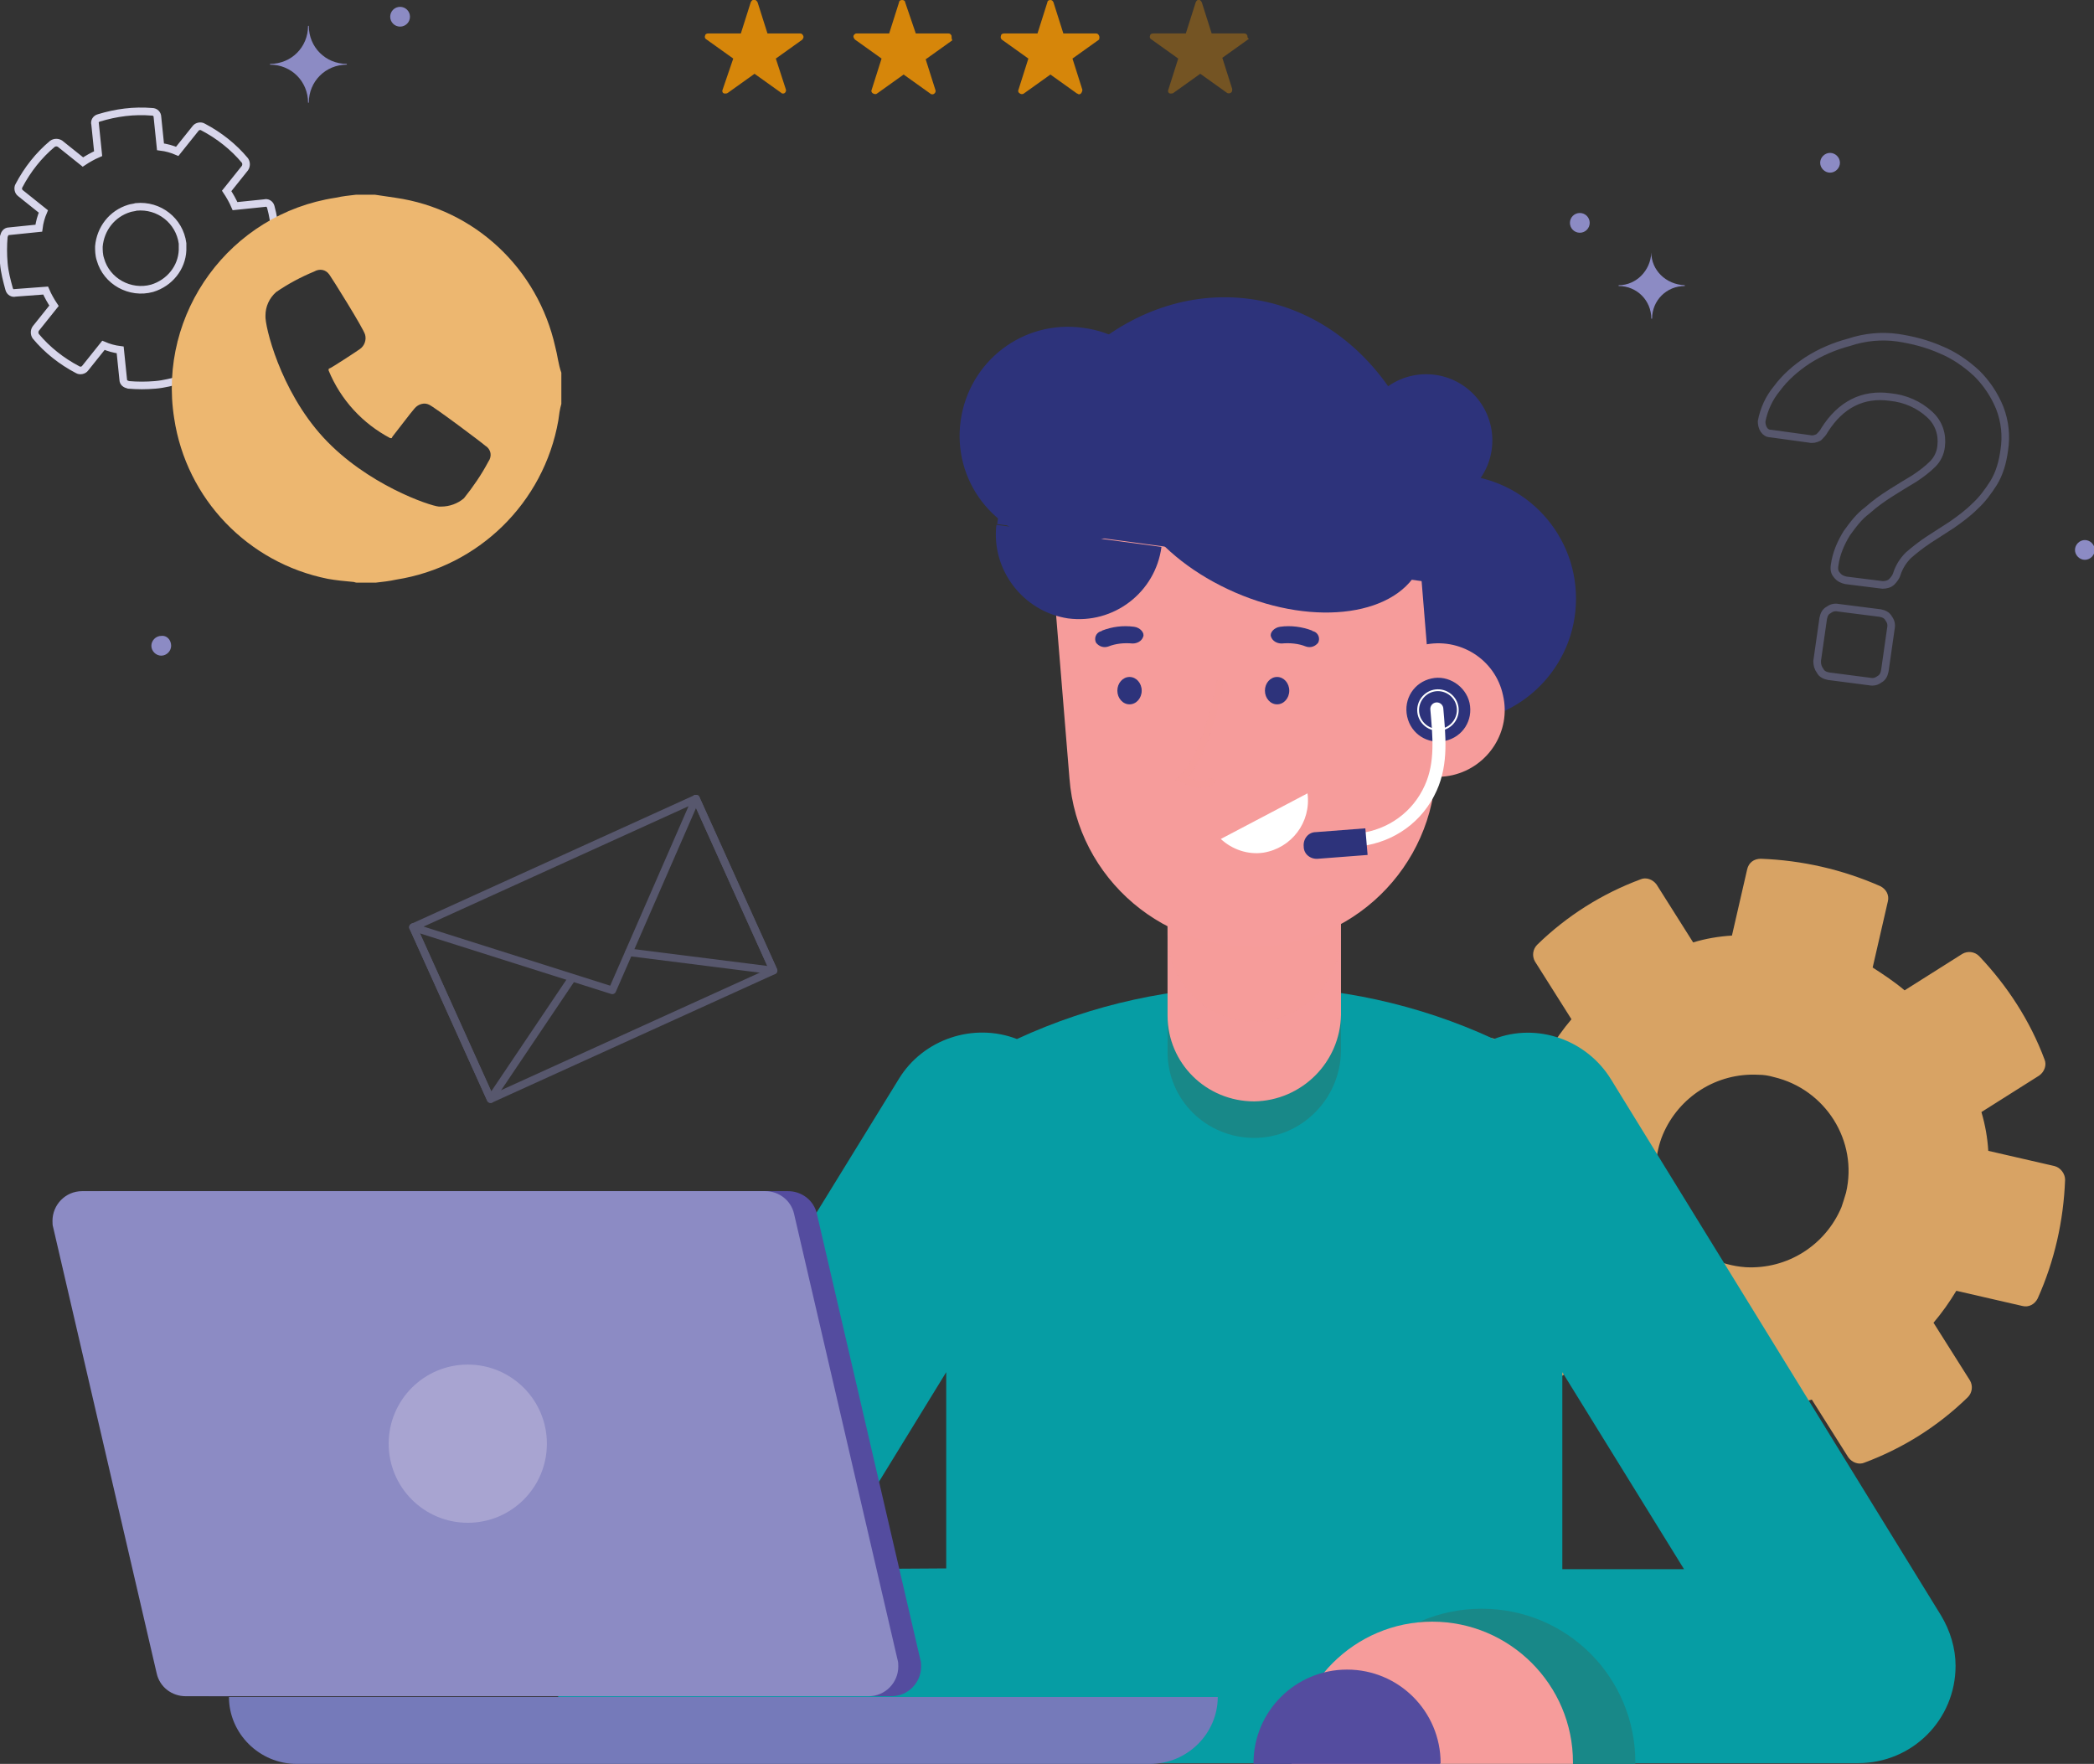 <?xml version="1.0" encoding="utf-8"?>
<!-- Generator: Adobe Illustrator 25.3.1, SVG Export Plug-In . SVG Version: 6.00 Build 0)  -->
<svg version="1.1" id="Layer_1" xmlns="http://www.w3.org/2000/svg" xmlns:xlink="http://www.w3.org/1999/xlink" x="0px" y="0px"
	 viewBox="0 0 275.3 231.9" style="enable-background:new 0 0 275.3 231.9;" xml:space="preserve">
<rect x="0" y="0" width="275.3" height="231.9" fill="#333333" stroke="none"/>
<style type="text/css">
	.st0{opacity:0.4;}
	.st1{fill:none;stroke:#8C8BC4;stroke-linecap:round;stroke-linejoin:round;}
	.st2{fill:#D8A364;}
	.st3{fill:#2D337B;}
	.st4{fill:#069DA4;}
	.st5{fill:#188888;}
	.st6{fill:#F69C9B;}
	.st7{opacity:0.5;fill:#F69C9B;enable-background:new    ;}
	.st8{fill:#FFFFFF;}
	.st9{fill:#544C9F;}
	.st10{fill:#757ABA;}
	.st11{fill:#8C8BC4;}
	.st12{fill:#A8A4D1;}
	.st13{opacity:0.5;fill:none;stroke:#F69C9B;stroke-width:0.91;stroke-miterlimit:10;enable-background:new    ;}
	.st14{fill:none;stroke:#FFFFFF;stroke-width:1.71;stroke-linecap:round;stroke-linejoin:round;}
	.st15{fill:none;stroke:#FFFFFF;stroke-width:0.24;stroke-linecap:round;stroke-linejoin:round;}
	.st16{fill:none;stroke:#D8D6EB;stroke-miterlimit:10;}
	.st17{fill:#EDB770;}
	.st18{fill:#D6860A;}
	.st19{opacity:0.4;fill:#D6860A;enable-background:new    ;}
</style>
<g>
	<g id="Layer_1_1_">
		<g class="st0">
			<path class="st1" d="M249.5,44.4c2,0.3,3.9,0.8,5.7,1.6c1.7,0.7,3.3,1.8,4.7,3.1c1.3,1.3,2.3,2.8,3,4.5c0.7,1.8,0.9,3.7,0.6,5.6
				c-0.2,1.5-0.6,3-1.4,4.3c-0.7,1.1-1.5,2.2-2.5,3.1c-0.9,0.9-2,1.7-3,2.4l-3.1,2c-0.9,0.6-1.8,1.3-2.6,2c-0.7,0.7-1.2,1.5-1.5,2.4
				c-0.1,0.4-0.4,0.8-0.7,1.1c-0.3,0.3-0.8,0.4-1.2,0.4l-4.8-0.6c-0.5-0.1-0.9-0.3-1.2-0.7c-0.3-0.3-0.4-0.8-0.3-1.3
				c0.2-1.5,0.8-2.9,1.6-4.2c0.8-1.1,1.6-2.2,2.7-3c1-0.9,2-1.6,3.1-2.3c1.1-0.7,2.1-1.3,3.1-1.9c0.9-0.6,1.7-1.2,2.4-1.9
				c0.6-0.6,1-1.4,1.1-2.3c0.2-1.6-0.3-3.1-1.5-4.2c-1.4-1.3-3.2-2.1-5.2-2.3c-3.6-0.5-6.5,1-8.6,4.3c-0.2,0.4-0.5,0.7-0.8,1
				c-0.4,0.2-0.8,0.3-1.2,0.2l-5.1-0.7c-0.4,0-0.7-0.2-0.9-0.5c-0.2-0.3-0.3-0.7-0.3-1.1c0.3-1.6,1-3.1,2-4.3c1.1-1.5,2.5-2.7,4-3.7
				c1.7-1.1,3.6-1.9,5.5-2.4C245.2,44.3,247.4,44.1,249.5,44.4z M247.2,80.6c0.5,0.1,0.9,0.3,1.1,0.7c0.3,0.4,0.4,0.8,0.3,1.3
				l-0.8,5.6c-0.1,0.5-0.3,0.9-0.7,1.1c-0.4,0.3-0.8,0.4-1.3,0.3l-5.4-0.7c-0.5-0.1-0.9-0.3-1.1-0.7c-0.3-0.4-0.4-0.8-0.4-1.3
				l0.8-5.6c0.1-0.5,0.3-0.9,0.7-1.1c0.4-0.3,0.8-0.4,1.3-0.3L247.2,80.6z"/>
		</g>
		<path class="st2" d="M271.5,155.1c0-0.8-0.6-1.6-1.4-1.8l-8.7-2c-0.1-1.7-0.4-3.4-0.9-5.1l7.6-4.8c0.7-0.5,1-1.4,0.7-2.1
			c-1.9-5.1-4.9-9.7-8.6-13.6c-0.6-0.6-1.5-0.7-2.2-0.3l-7.6,4.8c-1.3-1.1-2.8-2.1-4.2-3l2-8.7c0.2-0.8-0.2-1.6-1-2
			c-5-2.2-10.3-3.4-15.7-3.6c-0.9,0-1.6,0.5-1.8,1.4l-2,8.7c-1.7,0.1-3.5,0.4-5.1,0.9l-4.8-7.6c-0.5-0.7-1.4-1-2.1-0.7
			c-5.1,1.9-9.7,4.8-13.6,8.6c-0.6,0.6-0.7,1.5-0.3,2.2l4.8,7.6c-1.1,1.3-2.1,2.7-3,4.2l-8.7-2c-0.8-0.2-1.6,0.2-2,1
			c-2.2,5-3.4,10.3-3.6,15.7c0,0.9,0.6,1.6,1.4,1.8l8.7,2c0.1,1.7,0.4,3.4,0.9,5.1l-7.6,4.7c-0.7,0.4-1,1.4-0.7,2.1
			c1.9,5.1,4.8,9.7,8.6,13.6c0.6,0.6,1.5,0.8,2.2,0.3l7.6-4.8c1.3,1.1,2.8,2.1,4.2,3l-2,8.7c-0.2,0.8,0.2,1.6,1,2
			c4.9,2.2,10.3,3.5,15.7,3.6c0.8,0,1.6-0.6,1.8-1.4l2-8.7c1.7-0.1,3.4-0.4,5.1-0.9l4.8,7.6c0.5,0.7,1.4,1,2.1,0.7
			c5.1-1.9,9.7-4.8,13.6-8.6c0.6-0.6,0.7-1.5,0.3-2.2l-4.8-7.6c1.1-1.3,2.1-2.7,3-4.2l8.7,2c0.8,0.2,1.6-0.2,2-1
			C270.1,165.8,271.3,160.5,271.5,155.1L271.5,155.1z M242.1,158.7c-2.1,5-7.1,8.2-12.6,7.9l0,0c-7-0.5-12.3-6.5-11.8-13.5
			c0.1-1.3,0.4-2.7,0.9-3.9c2.1-5,7.1-8.2,12.6-7.9c0.7,0,1.3,0.1,2,0.3c6.8,1.6,11.1,8.4,9.5,15.2
			C242.5,157.5,242.3,158.1,242.1,158.7L242.1,158.7z"/>
		<circle class="st3" cx="190.9" cy="78.7" r="16.3"/>
		<path class="st4" d="M74.4,225.3c2.3,4,6.5,6.5,11.2,6.5h158.7c7.1,0,12.8-5.7,12.8-12.8c0-2.3-0.7-4.6-1.9-6.6l-43.4-70.5
			c-3.2-5.2-9.7-7.5-15.4-5.3c-19.9-9.2-42.8-9.2-62.7,0c-5.7-2.2-12.3,0-15.5,5.2l-43.4,70.5C72.2,216.4,72.1,221.3,74.4,225.3z
			 M221.4,206.3h-16v-25.9L221.4,206.3z M108.5,206.3l15.9-25.9v25.8L108.5,206.3z"/>
		<path class="st5" d="M164.9,149.6L164.9,149.6c-6.3,0-11.4-5-11.4-11.3c0,0,0,0,0,0V99.8l0,0h22.8l0,0v38.4
			C176.2,144.5,171.1,149.6,164.9,149.6L164.9,149.6z"/>
		<path class="st6" d="M164.9,144.8L164.9,144.8c-6.3,0-11.4-5-11.4-11.3c0,0,0,0,0-0.1V95l0,0h22.8l0,0v38.4
			C176.2,139.7,171.1,144.7,164.9,144.8L164.9,144.8z"/>
		<path class="st7" d="M176.3,122.9c0,6.3-5.1,11.4-11.4,11.4c-6.3,0-11.4-5.1-11.4-11.4l0,0V98h22.7V122.9z"/>
		<path class="st5" d="M174.5,231.9h40.5v-0.2c0-11.2-9-20.2-20.2-20.2c0,0,0,0,0,0l0,0c-11.2,0-20.2,9-20.2,20.2c0,0,0,0,0,0V231.9
			z"/>
		<path class="st6" d="M166.6,124.4L166.6,124.4c13.3-1.1,23.2-12.7,22.1-26l-3.1-37.9l-48.1,3.9l3.1,37.9
			C141.6,115.6,153.3,125.5,166.6,124.4C166.6,124.4,166.6,124.4,166.6,124.4z"/>
		<ellipse class="st3" cx="167.9" cy="90.8" rx="1.6" ry="1.8"/>
		<ellipse class="st3" cx="148.5" cy="90.8" rx="1.6" ry="1.8"/>
		<path class="st8" d="M171.9,104.3c0.5,3.8-2.1,7.2-5.8,7.8c-2,0.3-4.1-0.4-5.6-1.8L171.9,104.3z"/>
		<path class="st6" d="M169.9,231.9h36.9v-0.2c0-10.2-8.3-18.5-18.5-18.5l0,0l0,0c-10.2,0-18.5,8.3-18.5,18.5V231.9z"/>
		<path class="st9" d="M189.3,231.9h-24.5l0,0v-0.1c0-6.8,5.5-12.3,12.3-12.3h0l0,0c6.8,0,12.3,5.5,12.3,12.3l0,0L189.3,231.9
			L189.3,231.9z"/>
		<path class="st10" d="M39,231.9h112.2c4.9,0,8.9-4,8.9-8.8H30.1C30.1,227.9,34.1,231.9,39,231.9z"/>
		<path class="st9" d="M27.5,223h89.7c2.2,0,3.9-1.8,3.9-3.9c0-0.3,0-0.6-0.1-0.9l-13.6-58.6c-0.4-1.8-2-3-3.8-3H13.9
			c-2.2,0-3.9,1.8-3.9,3.9c0,0.3,0,0.6,0.1,0.9L23.7,220C24.1,221.8,25.7,223,27.5,223z"/>
		<path class="st11" d="M24.4,223h89.8c2.2,0,3.9-1.8,3.9-3.9c0-0.3,0-0.6-0.1-0.9l-13.6-58.6c-0.4-1.8-2-3-3.8-3H10.8
			c-2.2,0-3.9,1.8-3.9,3.9c0,0.3,0,0.6,0.1,0.9L20.6,220C21,221.8,22.6,223,24.4,223z"/>
		<circle class="st12" cx="61.5" cy="189.8" r="10.4"/>
		<path class="st3" d="M164.3,39.3c-15.8-2.1-30.7,11.1-33.2,29.6l57.3,7.7C190.9,58.2,180.1,41.4,164.3,39.3z"/>
		<path class="st3" d="M140.4,81.3c6,0.8,11.5-3.4,12.3-9.4l-21.7-2.9C130.3,74.9,134.5,80.4,140.4,81.3z"/>
		<path class="st3" d="M162.4,77.9c10.6,4.6,21.5,3,24.3-3.5l-38.4-16.6C145.5,64.4,151.8,73.3,162.4,77.9z"/>
		<path class="st6" d="M197.6,91.4c1.1,4.7-1.9,9.4-6.6,10.5s-9.4-1.9-10.5-6.6s1.9-9.4,6.6-10.5c0,0,0,0,0,0
			C191.9,83.7,196.6,86.7,197.6,91.4C197.6,91.4,197.6,91.4,197.6,91.4z"/>
		<path class="st13" d="M160.4,89.5c0,0-1.5,9.6-5.1,12.9c3.5,1.6,4.2,0,4.2,0"/>
		<path class="st3" d="M148.9,84.6c-1.1-0.1-2.2,0-3.2,0.4c-0.6,0.2-1.2,0-1.6-0.5l0,0c-0.3-0.6,0-1.3,0.6-1.5c0.1,0,0.1,0,0.2-0.1
			c1.3-0.5,2.7-0.7,4.2-0.5c0.8,0.1,1.4,0.8,1.2,1.3l0,0C150.1,84.3,149.5,84.6,148.9,84.6z"/>
		<path class="st3" d="M168.5,84.6c1.1-0.1,2.2,0,3.2,0.4c0.6,0.2,1.2,0,1.6-0.5l0,0c0.3-0.6,0-1.3-0.6-1.5c-0.1,0-0.1,0-0.2-0.1
			c-1.3-0.5-2.8-0.7-4.2-0.5c-0.8,0.1-1.4,0.8-1.2,1.3l0,0C167.3,84.3,167.9,84.6,168.5,84.6z"/>
		<circle class="st3" cx="187.5" cy="57.9" r="8.7"/>
		<path class="st3" d="M154.6,59.2c-1.1,7.8-8.2,13.3-16.1,12.2c-7.8-1.1-13.3-8.2-12.2-16.1c1.1-7.8,8.2-13.3,16.1-12.2
			C150.2,44.1,155.6,51.3,154.6,59.2C154.6,59.1,154.6,59.2,154.6,59.2z"/>
		<path class="st3" d="M193.2,92.4c0.5,2.3-0.9,4.5-3.2,5s-4.5-0.9-5-3.2c-0.5-2.3,0.9-4.5,3.2-5c0,0,0,0,0,0
			C190.4,88.7,192.7,90.2,193.2,92.4z"/>
		<path class="st14" d="M178.8,110.4c4.1-0.5,7.6-3,9.3-6.8c1.5-3.3,1.1-6.9,0.8-10.4"/>
		<path class="st3" d="M179.8,112.4l-6.5,0.5c-1,0.1-1.9-0.6-1.9-1.6c0,0,0,0,0,0l0,0c-0.1-1,0.6-1.9,1.6-1.9c0,0,0,0,0,0l6.5-0.5
			L179.8,112.4z"/>
		<path class="st15" d="M191.6,92.8c0.3,1.4-0.6,2.8-2,3.1s-2.8-0.6-3.1-2c-0.3-1.4,0.6-2.8,2-3.1C189.9,90.5,191.3,91.4,191.6,92.8
			C191.6,92.8,191.6,92.8,191.6,92.8z"/>
		<g class="st0">
			<polygon class="st1" points="54.3,121.9 91.5,105 80.5,130.2 			"/>
			<polyline class="st1" points="91.5,105 101.7,127.6 64.5,144.5 54.3,121.9 			"/>
			<polyline class="st1" points="82.7,125.2 101.7,127.6 91.5,105 			"/>
			<polyline class="st1" points="75.2,128.6 64.5,144.5 54.3,121.9 			"/>
		</g>
		<path class="st11" d="M217.1,33.2L217.1,33.2c-0.1,2.4-2,4.3-4.3,4.3c0,0,0,0,0,0v0.1c2.4,0,4.3,1.9,4.3,4.3c0,0,0,0,0,0h0.1
			c0-2.4,1.9-4.3,4.3-4.3c0,0,0,0,0,0v-0.1C219,37.4,217.1,35.5,217.1,33.2z"/>
		<circle class="st11" cx="52.6" cy="2.2" r="1.3"/>
		<path class="st11" d="M22.5,84.9c0,0.7-0.6,1.3-1.3,1.3c-0.7,0-1.3-0.6-1.3-1.3c0-0.7,0.6-1.3,1.3-1.3
			C21.9,83.5,22.5,84.1,22.5,84.9L22.5,84.9z"/>
		<circle class="st11" cx="207.7" cy="29.3" r="1.3"/>
		<path class="st11" d="M241.9,21.4c0,0.7-0.6,1.3-1.3,1.3c-0.7,0-1.3-0.6-1.3-1.3c0-0.7,0.6-1.3,1.3-1.3S241.9,20.7,241.9,21.4
			L241.9,21.4z"/>
		<path class="st11" d="M275.4,72.3c0,0.7-0.6,1.3-1.3,1.3c-0.7,0-1.3-0.6-1.3-1.3c0-0.7,0.6-1.3,1.3-1.3S275.4,71.6,275.4,72.3
			L275.4,72.3z"/>
		<path class="st16" d="M35.6,27.2c-0.1-0.4-0.5-0.6-0.8-0.5l-3.9,0.4c-0.3-0.7-0.7-1.4-1.1-2l2.4-3c0.2-0.3,0.2-0.7,0-1
			c-1.5-1.8-3.4-3.3-5.5-4.4c-0.3-0.2-0.8-0.1-1,0.2l-2.4,3c-0.7-0.3-1.4-0.5-2.2-0.6l-0.4-3.9c0-0.4-0.3-0.7-0.7-0.7
			c-2.4-0.2-4.7,0.1-7,0.8c-0.4,0.1-0.6,0.5-0.5,0.8l0.4,3.9c-0.7,0.3-1.4,0.7-2,1.1l-3-2.4c-0.3-0.2-0.7-0.2-1,0
			c-1.8,1.5-3.3,3.4-4.4,5.5c-0.2,0.3-0.1,0.8,0.2,1l3,2.4c-0.3,0.7-0.5,1.4-0.6,2.2l-3.9,0.4c-0.4,0-0.6,0.3-0.7,0.7
			c-0.1,1.2-0.1,2.3,0,3.5c0.1,1.2,0.4,2.3,0.7,3.4c0.1,0.4,0.5,0.6,0.8,0.5L6,38.2c0.3,0.7,0.7,1.4,1.1,2l-2.4,3
			c-0.2,0.3-0.2,0.7,0,1c1.5,1.8,3.4,3.3,5.5,4.4c0.3,0.2,0.8,0.1,1-0.2l2.4-3c0.7,0.3,1.4,0.5,2.2,0.6l0.4,3.9
			c0,0.4,0.3,0.6,0.7,0.7c1.2,0.1,2.3,0.1,3.5,0c1.2-0.1,2.3-0.4,3.4-0.7c0.4-0.1,0.6-0.5,0.5-0.8l-0.4-3.9c0.7-0.3,1.4-0.7,2-1.1
			l3,2.4c0.3,0.2,0.7,0.2,1,0c1.8-1.5,3.3-3.4,4.4-5.5c0.2-0.3,0.1-0.8-0.2-1l-3-2.4c0.3-0.7,0.5-1.4,0.6-2.2l3.9-0.4
			c0.4,0,0.7-0.3,0.7-0.7c0.1-1.2,0.1-2.3-0.1-3.5C36.1,29.5,35.9,28.3,35.6,27.2z M24,32.9c-0.1,2.3-1.7,4.3-4,5l0,0
			c-2.9,0.8-6-0.9-6.8-3.8C13,33.5,13,32.9,13,32.4c0.2-2.3,1.7-4.3,4-5c0.3-0.1,0.6-0.1,0.9-0.2c3-0.3,5.7,1.8,6.1,4.8
			C24,32.3,24,32.6,24,32.9L24,32.9z"/>
		<path class="st17" d="M73,45.6c-2.3-10.3-10.6-18.1-21-19.6l-2.7-0.4h-2.5c-0.9,0.1-1.8,0.2-2.7,0.4C30.3,28.1,20.7,41.1,22.9,55
			c1.6,10.6,9.7,19,20.2,21.1c1.1,0.2,2.2,0.3,3.3,0.4c0.2,0,0.3,0.1,0.5,0.1h2.5c0.9-0.1,1.8-0.2,2.7-0.4
			c10.8-1.7,19.4-10.1,21.3-20.9c0.1-0.8,0.2-1.5,0.4-2.2v-4.1C73.4,47.9,73.3,46.7,73,45.6z M64.2,60.7c-0.9,1.7-2,3.3-3.2,4.8
			c-0.8,0.7-1.9,1.1-3,1.1h-0.3c-1.2-0.1-9.5-2.9-15.2-9.1s-7.7-14.7-7.6-16c0-1.2,0.5-2.3,1.4-3.1c1.6-1.1,3.3-2,5-2.7
			c0.7-0.4,1.5-0.3,2,0.4c0.3,0.4,4.5,7.1,4.7,7.9c0.2,0.7-0.1,1.5-0.7,1.9c-0.4,0.3-3.8,2.5-3.9,2.5c-0.1,0-0.1,0.1-0.2,0.1
			c0,0,0,0.1,0,0.2c1.6,3.9,4.5,7,8.1,8.9c0.1,0,0.1,0,0.2,0l0.1-0.2c0.1-0.1,2.6-3.4,2.9-3.7c0.5-0.6,1.3-0.8,1.9-0.5
			c0.7,0.3,7.1,5.1,7.4,5.4C64.6,59.1,64.7,60,64.2,60.7L64.2,60.7z"/>
		<path class="st11" d="M40.6,3.4h-0.1c0,2.8-2.2,5-5,5v0.1c2.8,0,5,2.2,5,5h0.1c0-2.8,2.2-5,5-5V8.4C42.8,8.4,40.6,6.2,40.6,3.4z"
			/>
		<path class="st18" d="M105.6,4.7c-0.1-0.2-0.2-0.3-0.4-0.3h-4.3l-1.3-4.1C99.5,0.1,99.3-0.1,99,0c-0.1,0-0.2,0.1-0.3,0.3l-1.3,4.1
			h-4.3c-0.2,0-0.4,0.1-0.4,0.3c-0.1,0.2,0,0.4,0.2,0.5l3.5,2.5L95,11.8c-0.1,0.2,0,0.5,0.3,0.5c0.1,0,0.3,0,0.4-0.1l3.5-2.5
			l3.5,2.5c0.1,0.1,0.2,0.1,0.2,0.1c0.1,0,0.2,0,0.3-0.1c0.1-0.1,0.2-0.3,0.1-0.5L102,7.7l3.5-2.5C105.6,5,105.7,4.9,105.6,4.7z"/>
		<path class="st18" d="M125.1,4.7c-0.1-0.2-0.2-0.3-0.4-0.3h-4.3L119,0.3C119,0.1,118.8,0,118.6,0c-0.2,0-0.4,0.1-0.4,0.3l-1.3,4.1
			h-4.3c-0.2,0-0.4,0.2-0.4,0.4c0,0.1,0.1,0.3,0.2,0.4l3.5,2.5l-1.3,4.1c-0.1,0.2,0,0.4,0.2,0.5c0.2,0.1,0.4,0.1,0.5,0l3.5-2.5
			l3.5,2.5c0.1,0.1,0.2,0.1,0.3,0.1c0.2,0,0.4-0.2,0.4-0.4c0,0,0-0.1,0-0.1l-1.3-4.1l3.5-2.5C125.1,5.1,125.1,4.9,125.1,4.7z"/>
		<path class="st18" d="M144.5,4.7c-0.1-0.2-0.2-0.3-0.4-0.3h-4.3l-1.3-4.1c-0.1-0.2-0.2-0.3-0.4-0.3c-0.2,0-0.4,0.1-0.4,0.3
			l-1.3,4.1H132c-0.2,0-0.4,0.1-0.4,0.3c-0.1,0.2,0,0.4,0.1,0.5l3.5,2.5l-1.3,4.1c-0.1,0.2,0,0.4,0.2,0.5c0.1,0.1,0.4,0.1,0.5,0
			l3.5-2.5l3.5,2.5c0.1,0,0.2,0.1,0.2,0.1c0.1,0,0.2,0,0.3-0.1c0.1-0.1,0.2-0.3,0.2-0.5l-1.3-4.1l3.5-2.5
			C144.5,5.1,144.6,4.9,144.5,4.7z"/>
		<path class="st19" d="M164,4.7c-0.1-0.2-0.2-0.3-0.4-0.3h-4.3l-1.3-4.1c-0.1-0.2-0.3-0.4-0.5-0.3c-0.1,0-0.2,0.1-0.3,0.3l-1.3,4.1
			h-4.3c-0.2,0-0.4,0.1-0.4,0.3c-0.1,0.2,0,0.4,0.2,0.5l3.5,2.5l-1.3,4.1c-0.1,0.2,0,0.5,0.3,0.5c0.1,0,0.3,0,0.4-0.1l3.5-2.5
			l3.5,2.5c0.1,0.1,0.4,0.1,0.5,0c0.2-0.1,0.2-0.3,0.2-0.5l-1.3-4.1l3.5-2.5C164,5,164,4.9,164,4.7z"/>
	</g>
</g>
</svg>
